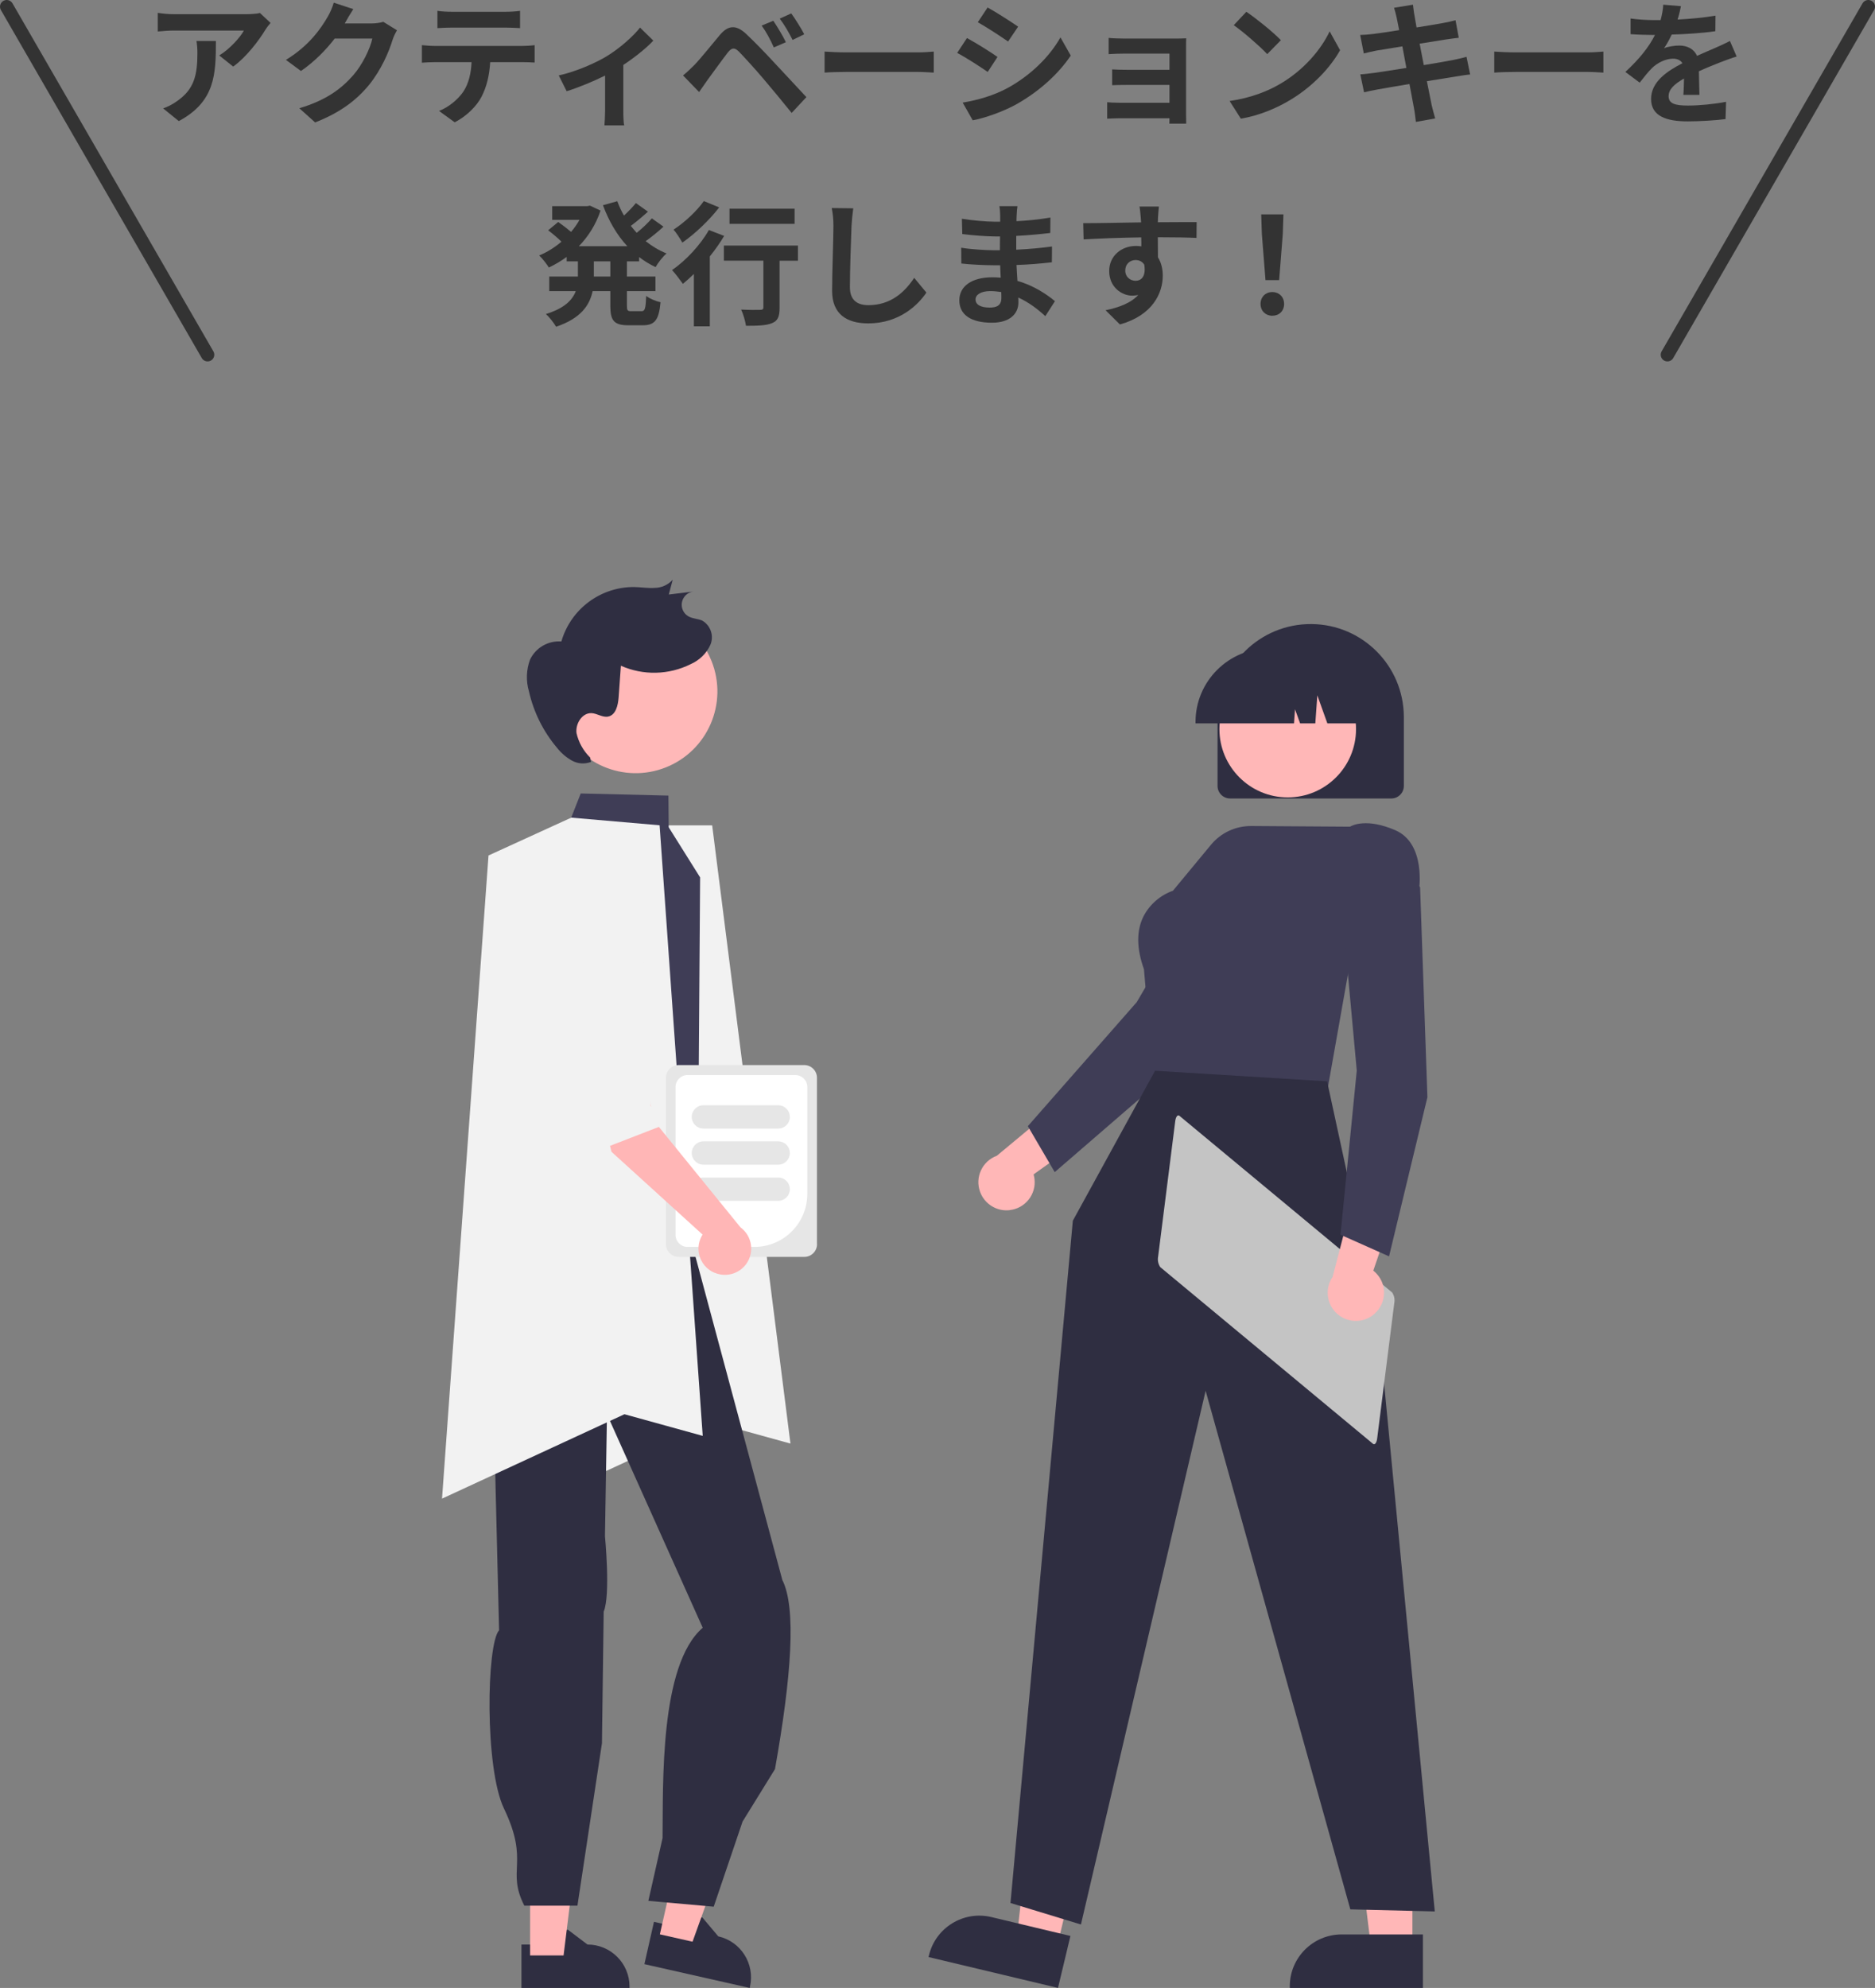 <?xml version="1.0" encoding="UTF-8"?><svg id="_レイヤー_2" xmlns="http://www.w3.org/2000/svg" viewBox="0 0 280 296.79"><rect x="0" y="0" width="280" height="296.79" fill="#808080" stroke="none"/><defs><style>.cls-1{fill:#ffb7b7;}.cls-2{fill:#ffb6b6;}.cls-3{fill:none;stroke:#333;stroke-linecap:round;stroke-miterlimit:4;stroke-width:2px;}.cls-4{fill:#2f2e41;}.cls-5{fill:#fff;}.cls-6{fill:#3f3d56;}.cls-7,.cls-8{isolation:isolate;}.cls-9{fill:#333;}.cls-10{fill:#e6e6e6;}.cls-8{opacity:.2;}.cls-11{fill:#ffb8b8;}.cls-12{fill:#f2f2f2;}.cls-13{fill:#c4c4c4;}</style></defs><g id="_レイヤー_1-2"><g id="_グループ_294"><g id="_アクティベーションキーを_発行します_" class="cls-7"><g class="cls-7"><path class="cls-9" d="m39.62,4.46c-.94,1.56-2.84,4.08-4.8,5.48l-2.08-1.66c1.6-.98,3.16-2.74,3.68-3.72h-10.42c-.84,0-1.5.06-2.44.14V1.92c.76.12,1.6.2,2.44.2h10.78c.56,0,1.66-.06,2.04-.18l1.58,1.48c-.22.26-.6.74-.78,1.04Zm-12.92,13.62l-2.34-1.9c.64-.22,1.36-.56,2.1-1.1,2.54-1.76,3.02-3.88,3.02-7.16,0-.62-.04-1.16-.14-1.8h2.9c0,4.96-.1,9.04-5.54,11.96Z"/><path class="cls-9" d="m51.54,3.4s-.04.06-.06.1h4.02c.62,0,1.28-.1,1.74-.24l2.04,1.26c-.22.38-.5.94-.66,1.44-.54,1.78-1.68,4.44-3.48,6.68-1.9,2.32-4.32,4.16-8.08,5.64l-2.36-2.12c4.1-1.22,6.32-2.96,8.06-4.94,1.36-1.56,2.52-3.96,2.84-5.46h-5.62c-1.34,1.74-3.08,3.5-5.04,4.84l-2.24-1.66c3.5-2.14,5.24-4.72,6.24-6.44.3-.5.72-1.42.9-2.1l2.92.96c-.46.7-.98,1.6-1.22,2.04Z"/><path class="cls-9" d="m64.92,6.86h13.1c.42,0,1.3-.04,1.82-.12v2.6c-.5-.04-1.26-.06-1.82-.06h-4.82c-.12,2.06-.56,3.74-1.28,5.14-.7,1.38-2.24,2.94-4.02,3.84l-2.34-1.7c1.42-.54,2.82-1.7,3.62-2.86.82-1.24,1.16-2.74,1.24-4.42h-5.5c-.6,0-1.36.04-1.92.08v-2.62c.6.06,1.3.12,1.92.12Zm2.54-5.1h8.04c.68,0,1.48-.04,2.16-.14v2.58c-.68-.04-1.46-.08-2.16-.08h-8.02c-.7,0-1.54.04-2.16.08V1.62c.66.1,1.48.14,2.14.14Z"/><path class="cls-9" d="m90.6,8.4c1.94-1.18,3.96-2.98,4.98-4.28l1.98,1.94c-.94,1.04-2.7,2.46-4.48,3.64v6.86c0,.7.02,1.76.14,2.16h-2.96c.04-.4.1-1.46.1-2.16v-5.28c-1.76.88-4,1.8-5.74,2.34l-1.18-2.36c2.6-.56,5.58-1.9,7.16-2.86Z"/><path class="cls-9" d="m103.66,9.74c.9-.92,2.46-2.88,3.84-4.52,1.18-1.4,2.36-1.62,3.92-.16,1.34,1.26,2.88,2.86,4.08,4.16,1.34,1.42,3.38,3.64,4.92,5.28l-2.2,2.36c-1.34-1.66-3.04-3.72-4.22-5.1-1.16-1.38-2.94-3.32-3.66-4.06-.64-.64-1.06-.6-1.64.12-.78,1-2.2,2.98-3,4.06-.46.64-.94,1.34-1.3,1.86l-2.4-2.48c.6-.48,1.04-.92,1.66-1.52Zm13.7-3.44l-1.8.78c-.58-1.26-1.08-2.24-1.82-3.26l1.74-.72c.56.82,1.44,2.28,1.88,3.2Zm2.74-1.18l-1.74.84c-.64-1.26-1.18-2.18-1.92-3.18l1.72-.78c.58.8,1.48,2.22,1.94,3.12Z"/><path class="cls-9" d="m126.36,7.82h10.74c.94,0,1.82-.08,2.34-.12v3.14c-.48-.02-1.5-.1-2.34-.1h-10.74c-1.14,0-2.48.04-3.22.1v-3.14c.72.06,2.18.12,3.22.12Z"/><path class="cls-9" d="m148.96,8.5l-1.46,2.24c-1.14-.78-3.22-2.14-4.56-2.84l1.46-2.22c1.34.72,3.54,2.1,4.56,2.82Zm1.62,4.58c3.4-1.9,6.18-4.64,7.78-7.5l1.54,2.72c-1.86,2.76-4.68,5.3-7.96,7.18-2.04,1.16-4.9,2.16-6.68,2.48l-1.5-2.64c2.24-.38,4.64-1.04,6.82-2.24Zm1.46-9.1l-1.5,2.22c-1.12-.78-3.2-2.14-4.52-2.88l1.46-2.2c1.32.72,3.52,2.14,4.56,2.86Z"/><path class="cls-9" d="m168.04,5.76h7.56c.48,0,1.22-.02,1.54-.04-.02.26-.02.92-.02,1.34v10.04c0,.32.02,1,.02,1.36h-2.52c.02-.18.02-.5.02-.8h-7.58c-.56,0-1.38.04-1.72.06v-2.46c.34.04,1.02.08,1.74.08h7.56v-2.66h-6.38c-.76,0-1.72.02-2.18.04v-2.36c.52.04,1.42.06,2.18.06h6.38v-2.42h-6.6c-.74,0-2,.04-2.48.08v-2.42c.52.06,1.74.1,2.48.1Z"/><path class="cls-9" d="m191.28,12.46c3.42-2.02,6.02-5.08,7.28-7.78l1.56,2.82c-1.52,2.7-4.18,5.46-7.4,7.4-2.02,1.22-4.6,2.34-7.42,2.82l-1.68-2.64c3.12-.44,5.72-1.46,7.66-2.62Zm0-6.46l-2.04,2.08c-1.04-1.12-3.54-3.3-5-4.32l1.88-2c1.4.94,4,3.02,5.16,4.24Z"/><path class="cls-9" d="m208.18,1.16l2.82-.46c.06.4.12,1.08.22,1.56.04.28.16.94.32,1.84,1.7-.28,3.22-.52,3.94-.66.64-.12,1.4-.28,1.88-.42l.48,2.62c-.44.04-1.24.16-1.84.24-.82.14-2.34.38-4,.64.2,1,.4,2.1.62,3.2,1.8-.3,3.44-.58,4.34-.76.78-.16,1.52-.32,2.04-.48l.54,2.64c-.54.04-1.36.18-2.12.3-.96.16-2.58.42-4.34.7.32,1.64.6,2.98.72,3.6.14.6.34,1.32.52,1.96l-2.88.52c-.1-.74-.16-1.44-.28-2.02-.1-.58-.36-1.96-.68-3.64-2.04.34-3.92.66-4.78.82s-1.54.3-2,.42l-.56-2.68c.54-.02,1.44-.14,2.08-.22.92-.12,2.78-.42,4.8-.74-.2-1.08-.42-2.2-.6-3.22-1.76.28-3.3.54-3.92.64-.64.14-1.16.24-1.84.42l-.54-2.76c.64-.02,1.24-.06,1.86-.14.7-.08,2.24-.3,3.96-.58-.16-.84-.3-1.5-.36-1.82-.12-.58-.26-1.04-.4-1.52Z"/><path class="cls-9" d="m226.36,7.82h10.74c.94,0,1.82-.08,2.34-.12v3.14c-.48-.02-1.5-.1-2.34-.1h-10.74c-1.14,0-2.48.04-3.22.1v-3.14c.72.06,2.18.12,3.22.12Z"/><path class="cls-9" d="m250.52,2.92c1.9-.1,3.9-.28,5.66-.58l-.02,2.32c-1.9.28-4.36.44-6.52.5-.34.74-.74,1.46-1.14,2.04.52-.24,1.6-.4,2.26-.4,1.22,0,2.22.52,2.66,1.54,1.04-.48,1.88-.82,2.7-1.18.78-.34,1.48-.66,2.22-1.04l1,2.32c-.64.18-1.7.58-2.38.84-.9.36-2.04.8-3.26,1.36.02,1.12.06,2.6.08,3.52h-2.4c.06-.6.08-1.56.1-2.44-1.5.86-2.3,1.64-2.3,2.64,0,1.1.94,1.4,2.9,1.4,1.7,0,3.92-.22,5.68-.56l-.08,2.58c-1.32.18-3.78.34-5.66.34-3.14,0-5.46-.76-5.46-3.34s2.4-4.16,4.68-5.34c-.3-.5-.84-.68-1.4-.68-1.12,0-2.36.64-3.12,1.38-.6.6-1.18,1.32-1.86,2.2l-2.14-1.6c2.1-1.94,3.52-3.72,4.42-5.52h-.26c-.82,0-2.28-.04-3.38-.12v-2.34c1.02.16,2.5.24,3.52.24h.96c.22-.8.36-1.58.4-2.3l2.64.22c-.1.5-.24,1.16-.5,2Z"/></g><g class="cls-7"><path class="cls-9" d="m93.62,39.02v2.26h4.26v2.18h-4.26v2.16c0,.72.08.84.64.84h1.54c.52,0,.62-.4.7-2.28.5.4,1.46.8,2.14.94-.24,2.64-.86,3.44-2.62,3.44h-2.18c-2.16,0-2.7-.7-2.7-2.92v-2.18h-2.64c-.44,2.1-1.76,4.08-5.46,5.32-.3-.54-1.02-1.46-1.52-1.9,2.76-.84,3.96-2.08,4.46-3.42h-3.96v-2.18h4.28v-2.26h-1.68v-.66c-.84.62-1.74,1.14-2.66,1.58-.32-.54-.98-1.36-1.44-1.8,1.16-.48,2.3-1.18,3.32-2.06-.52-.52-1.32-1.2-1.98-1.7l1.5-1.24c.6.42,1.36,1,1.92,1.48.48-.56.9-1.16,1.26-1.8h-4.08v-2.04h5.22l.42-.08,1.58.74c-.7,2.1-1.84,3.88-3.24,5.32h7.24c-1.56-1.68-2.76-3.76-3.64-6.12l2.14-.6c.28.74.6,1.46,1,2.14.66-.6,1.32-1.3,1.78-1.86l1.8,1.28c-.82.74-1.74,1.52-2.56,2.12.28.36.58.7.88,1.04.82-.66,1.7-1.48,2.26-2.16l1.74,1.24c-.82.76-1.78,1.54-2.66,2.16.94.76,1.98,1.38,3.12,1.84-.56.46-1.28,1.4-1.64,2.04-.88-.42-1.7-.92-2.46-1.5v.64h-1.82Zm-2.48,0h-2.46v2.26h2.46v-2.26Z"/><path class="cls-9" d="m108.14,35.22c-.6,1.02-1.34,2.06-2.14,3.06v10.44h-2.38v-7.82c-.56.54-1.1,1.04-1.64,1.48-.34-.48-1.14-1.56-1.62-2.06,2.04-1.4,4.22-3.72,5.5-5.98l2.28.88Zm-.74-4.26c-1.44,1.88-3.6,3.94-5.5,5.26-.3-.52-.9-1.48-1.32-1.94,1.66-1.06,3.56-2.86,4.52-4.26l2.3.94Zm11.76,7.96h-2.74v7.02c0,1.28-.24,1.94-1.12,2.3-.84.36-2.12.4-3.9.4-.1-.7-.4-1.72-.72-2.42,1.14.06,2.46.06,2.82.04.36,0,.5-.08.5-.38v-6.96h-5.9v-2.26h11.06v2.26Zm-.5-5.5h-9.72v-2.26h9.72v2.26Z"/><path class="cls-9" d="m127.16,33.76c-.08,2.16-.24,6.64-.24,9.12,0,2.02,1.2,2.68,2.76,2.68,3.3,0,5.4-1.9,6.84-4.08l1.82,2.2c-1.28,1.92-4.12,4.6-8.68,4.6-3.28,0-5.4-1.44-5.4-4.86,0-2.68.2-7.94.2-9.66,0-.94-.08-1.9-.26-2.7l3.22.04c-.12.84-.22,1.86-.26,2.66Z"/><path class="cls-9" d="m151.82,32.2c-.02.2-.02.5-.02.82,1.64-.08,3.3-.24,5.06-.54l-.02,2.3c-1.32.16-3.14.34-5.08.44v2.06c2.02-.1,3.72-.26,5.34-.48l-.02,2.36c-1.8.2-3.36.34-5.28.4.04.76.08,1.58.14,2.38,2.52.72,4.44,2.06,5.6,3.02l-1.44,2.24c-1.08-1-2.44-2.06-4.04-2.78.02.28.02.52.02.74,0,1.7-1.3,3.02-3.94,3.02-3.2,0-4.88-1.22-4.88-3.34s1.86-3.44,4.94-3.44c.42,0,.84.02,1.24.06-.04-.62-.06-1.26-.08-1.86h-1.04c-1.16,0-3.44-.1-4.76-.26l-.02-2.36c1.3.24,3.76.38,4.82.38h.96c0-.66,0-1.38.02-2.06h-.74c-1.26,0-3.58-.18-4.9-.36l-.06-2.28c1.44.24,3.72.44,4.94.44h.78v-.94c0-.38-.04-1-.12-1.38h2.7c-.06.4-.1.9-.12,1.42Zm-4.04,13.72c1.06,0,1.76-.3,1.76-1.46,0-.22,0-.5-.02-.86-.54-.08-1.08-.14-1.64-.14-1.42,0-2.2.56-2.2,1.24,0,.76.72,1.22,2.1,1.22Z"/><path class="cls-9" d="m172.92,32.56c0,.16,0,.38-.02.62,2.02,0,4.76-.04,5.8-.02l-.02,2.36c-1.2-.06-3.06-.1-5.78-.1,0,1.02.02,2.12.02,3,.48.76.72,1.7.72,2.74,0,2.6-1.52,5.92-6.4,7.28l-2.14-2.12c2.02-.42,3.78-1.08,4.88-2.28-.28.06-.58.1-.9.1-1.54,0-3.44-1.24-3.44-3.68,0-2.26,1.82-3.74,4-3.74.28,0,.54.02.8.06,0-.44,0-.9-.02-1.34-3.02.04-6.14.16-8.6.3l-.06-2.42c2.28,0,5.92-.08,8.64-.12-.02-.26-.02-.46-.04-.62-.06-.82-.14-1.5-.2-1.74h2.9c-.04.32-.12,1.4-.14,1.72Zm-3.34,9.36c.84,0,1.58-.64,1.3-2.4-.28-.46-.76-.7-1.3-.7-.78,0-1.54.54-1.54,1.6,0,.92.74,1.5,1.54,1.5Z"/><path class="cls-9" d="m188.24,45.38c0-1.06.76-1.78,1.76-1.78s1.76.72,1.76,1.78-.76,1.76-1.76,1.76-1.76-.72-1.76-1.76Zm.2-10.4l-.1-2.98h3.32l-.1,2.98-.54,6.84h-2.04l-.54-6.84Z"/></g></g><line id="_線_29" class="cls-3" x1="279" y1="1" x2="249" y2="52.96"/><line id="_線_30" class="cls-3" x1="1" y1="1" x2="31" y2="52.96"/></g><g id="_グループ_305"><g id="Group_223"><path id="Path_2996" class="cls-1" d="m150.79,180.66c2.29-.25,3.95-2.32,3.7-4.61-.03-.24-.08-.49-.14-.72l12.08-8.63-7.2-2.77-10.37,8.62c-2.18.8-3.3,3.21-2.5,5.39.67,1.83,2.51,2.96,4.44,2.73h0Z"/><path id="Path_2997" class="cls-6" d="m157.5,174.98l-4.01-6.85.09-.1,16.17-18.41,12.56-21.41,10.9,1.39.16,3.3-.03.05-17.32,26.04-.02.02-18.49,15.98Z"/><path id="Path_2998" class="cls-1" d="m210.92,290.81h-6.17l-2.93-23.78h9.1v23.78Z"/><path id="Path_2999" class="cls-4" d="m212.5,296.79h-19.89v-.25c0-4.27,3.46-7.73,7.74-7.74h12.14v7.99Z"/><path id="Path_3000" class="cls-1" d="m157.86,290.61l-6-1.43,2.67-23.81,8.85,2.11-5.52,23.13Z"/><path id="Path_3001" class="cls-4" d="m158,296.79l-19.34-4.61.06-.24c.99-4.16,5.17-6.72,9.32-5.73h0l11.81,2.82-1.86,7.77Z"/><path id="Path_3002" class="cls-4" d="m181.82,117.34v-10.38c.07-7.68,6.34-13.85,14.03-13.79,7.59.06,13.73,6.2,13.79,13.79v10.38c0,1.03-.84,1.87-1.87,1.87h-24.08c-1.03,0-1.87-.84-1.87-1.87h0Z"/><circle id="Ellipse_572" class="cls-1" cx="192.3" cy="108.85" r="10.2"/><path id="Path_3003" class="cls-4" d="m178.53,107.79c0-6.07,4.93-10.99,11-11h2.08c6.07,0,10.99,4.93,11,11v.21h-4.39l-1.5-4.19-.3,4.19h-2.27l-.76-2.11-.15,2.11h-14.71v-.21Z"/><path id="Path_3004" class="cls-6" d="m198.24,162.67l-25.96-.99-1.45-16.98c-1.12-3.11-1.14-5.78-.05-7.93.93-1.77,2.5-3.12,4.38-3.79l5.68-6.86c1.48-1.79,3.68-2.81,6-2.8l14.76.1c.36-.21,2.51-1.31,6.77.53,4.62,2,3.54,8.95,3.53,9.02v.07s-.06.04-.06.04l-9.82,8.27-3.78,21.32Z"/><path id="Path_3005" class="cls-4" d="m172.49,159.86l-12.28,22.39-9.31,101.86,10.52,3.21,18.62-79.68,21.61,77.42,12.61.31-8.58-89.34-7.5-34.59-25.68-1.58Z"/><path id="Path_3006" class="cls-13" d="m176.12,166.58c-.26-.21-.54.15-.62.82l-2.55,20.18c-.11.55,0,1.13.32,1.6l31.77,26.38c.26.21.54-.15.62-.82l2.55-20.18c.11-.55,0-1.13-.32-1.6l-31.77-26.38Z"/><path id="Path_3011" class="cls-1" d="m205.3,196.1c1.72-1.54,1.86-4.19.31-5.9-.16-.18-.34-.35-.53-.5l4.79-14.05-7.47,1.94-3.4,13.05c-1.31,1.92-.81,4.53,1.11,5.84,1.61,1.09,3.76.94,5.19-.37h0Z"/><path id="Path_3012" class="cls-6" d="m207.43,187.57l-7.25-3.23,2.43-24.51-2.27-24.72,9.68-5.22,2.05,2.58v.06l1.09,31.26v.02s-5.73,23.76-5.73,23.76Z"/></g><g id="_グループ_28"><path id="_パス_445" class="cls-4" d="m77.88,296.79h16.13v-.2c0-3.47-2.81-6.28-6.28-6.28h0l-2.95-2.23-5.5,2.23h-1.41v6.48Z"/><path id="_パス_447" class="cls-4" d="m96.23,293.24l15.73,3.55.04-.2c.76-3.38-1.36-6.74-4.74-7.5h0l-2.38-2.83-5.85.97-1.37-.31-1.43,6.32Z"/><g id="_グループ_27"><path id="_パス_443" class="cls-12" d="m106.35,123.22h-7.94l-12.36,5.65-6.94,96.02,27.24-12.6,11.69,3.23-11.69-92.3Z"/><path id="_パス_444" class="cls-2" d="m79.16,291.94h5l2.38-19.29h-7.38v19.29Z"/><path id="_パス_446" class="cls-2" d="m98.54,288.79l4.88,1.1,6.57-18.29-7.2-1.63-4.25,18.82Z"/><path id="_パス_448" class="cls-4" d="m72.83,174.01c-2.34,7.07-2.1,14.75.56,22.99l1.14,46.39c-1.88,2.07-2.17,20.58.73,26.62,3.87,8.07.31,9.15,3.04,14.5h7.93l3.66-24.25.26-19.65c1.05-2.49.19-11.27.19-11.27l.3-18.2,14.3,31.88c-6.48,5.55-5.9,23.45-6,31.4l-2.12,9.37,9.76.87,4.31-12.71,4.84-7.83c2.47-13.88,3.2-24.07,1.1-28.23l-14.35-53.4-29.65-8.47Z"/><path id="_パス_449" class="cls-6" d="m71.81,171.65l1.31-2.61c1.6-9.91,3.18-19.16,1.03-27.48-.14-7.26,2.11-14.08,8.34-17.81l2.81-1.68,1.42-3.61,13.1.32.04,4.73,4.69,7.48v.03l-.29,40.73-1.3,4.2,1.96,4.89-1.04,3.12-25.83-4.13-3-.48c-.35-.11-.68-.26-1-.44-1.08-.6-1.92-1.54-2.4-2.68-.03-.07-.05-.13-.07-.19-.2-.53-.32-1.09-.35-1.66-.05-.95.15-1.89.58-2.74h0Z"/><path id="_パス_450" class="cls-8" d="m71.23,174.39c.03.57.14,1.13.35,1.66l2.47,2.87c.32.18.65.33,1,.44l3,.48-4.35-8.17,9.55-20.91-12.02,23.63Z"/><path id="_パス_461" class="cls-12" d="m98.49,123.21l-13.18-1.14-12.36,5.65-6.94,96.02,27.24-12.6,11.69,3.23-6.44-91.16Z"/><path id="_パス_462" class="cls-10" d="m122,185.75v-24.84c0-1.05-.85-1.9-1.9-1.9h-18.75c-1.05,0-1.9.85-1.9,1.9h0v24.84c0,1.05.85,1.9,1.9,1.9h18.76c1.05,0,1.9-.85,1.9-1.9Z"/><path id="_パス_463" class="cls-5" d="m120.56,178.25v-15.97c0-.98-.8-1.77-1.78-1.78h-16.12c-.98,0-1.77.8-1.78,1.78v22.1c0,.98.8,1.77,1.78,1.78h9.99c4.37,0,7.9-3.54,7.91-7.91Z"/><path id="_パス_464" class="cls-10" d="m117.95,166.74c0-.96-.78-1.73-1.73-1.73h-11.18c-.96,0-1.74.78-1.74,1.74s.78,1.74,1.74,1.74h11.18c.96,0,1.73-.78,1.74-1.74Z"/><path id="_パス_465" class="cls-10" d="m117.95,172.13c0-.96-.78-1.73-1.73-1.73h-11.18c-.96,0-1.74.78-1.74,1.74s.78,1.74,1.74,1.74h11.18c.96,0,1.73-.78,1.74-1.74Z"/><path id="_パス_466" class="cls-10" d="m117.95,177.53c0-.96-.78-1.73-1.73-1.73h-11.18c-.96,0-1.74.78-1.74,1.74s.78,1.74,1.74,1.74h11.18c.96,0,1.73-.78,1.74-1.74Z"/><path id="_パス_467" class="cls-2" d="m106.72,190.03c-1.99-.82-2.94-3.11-2.12-5.1.09-.21.19-.42.32-.61l-13.6-12.36-4.77-18.46,8.47-.7,2.59,14.48,12.97,15.96c1.75,1.29,2.12,3.74.84,5.49-1.08,1.46-3.02,2-4.69,1.29h0Z"/><path id="_パス_468" class="cls-12" d="m85.24,136.84s-2.06.03-1.13,4.3c.74,3.42,3.57,22.67,5.82,26.98-1.06.92-1.37,2.43-.74,3.69l9.42-3.65c.82-2.14-.56-2.8-1.43-2.99l.17-6.7-1.35-17.08-9.26-4.59-1.49.05Z"/><path id="_パス_469" class="cls-11" d="m83.59,107.75c2.5,6.26,9.6,9.31,15.86,6.81,6.26-2.5,9.31-9.6,6.81-15.86l-.07-.16c-2.54-6.24-9.66-9.24-15.9-6.7-6.24,2.54-9.24,9.66-6.7,15.9h0Z"/><path id="_パス_470" class="cls-4" d="m88.13,113.1c-1.02-1-1.73-2.27-2.04-3.66-.17-1.41.85-3.04,2.26-2.97.85.05,1.63.68,2.47.51,1.14-.23,1.47-1.68,1.56-2.85l.34-4.74c3.33,1.48,7.15,1.39,10.41-.23,1.3-.57,2.36-1.59,2.95-2.88.57-1.34.05-2.9-1.22-3.63-.63-.28-1.37-.27-1.98-.59-.98-.51-1.36-1.71-.85-2.69.31-.59.89-.99,1.56-1.06l-3.72.45.59-2.21c-.69.77-1.67,1.21-2.7,1.22-1.01.07-2.03-.11-3.05-.13-5.04-.03-9.48,3.29-10.88,8.13-1.97-.15-3.83.93-4.68,2.71-.56,1.52-.62,3.18-.16,4.74.7,3.1,2.13,5.98,4.18,8.41.61.78,1.36,1.43,2.23,1.92.88.49,1.92.56,2.86.2"/></g></g></g></g></svg>
